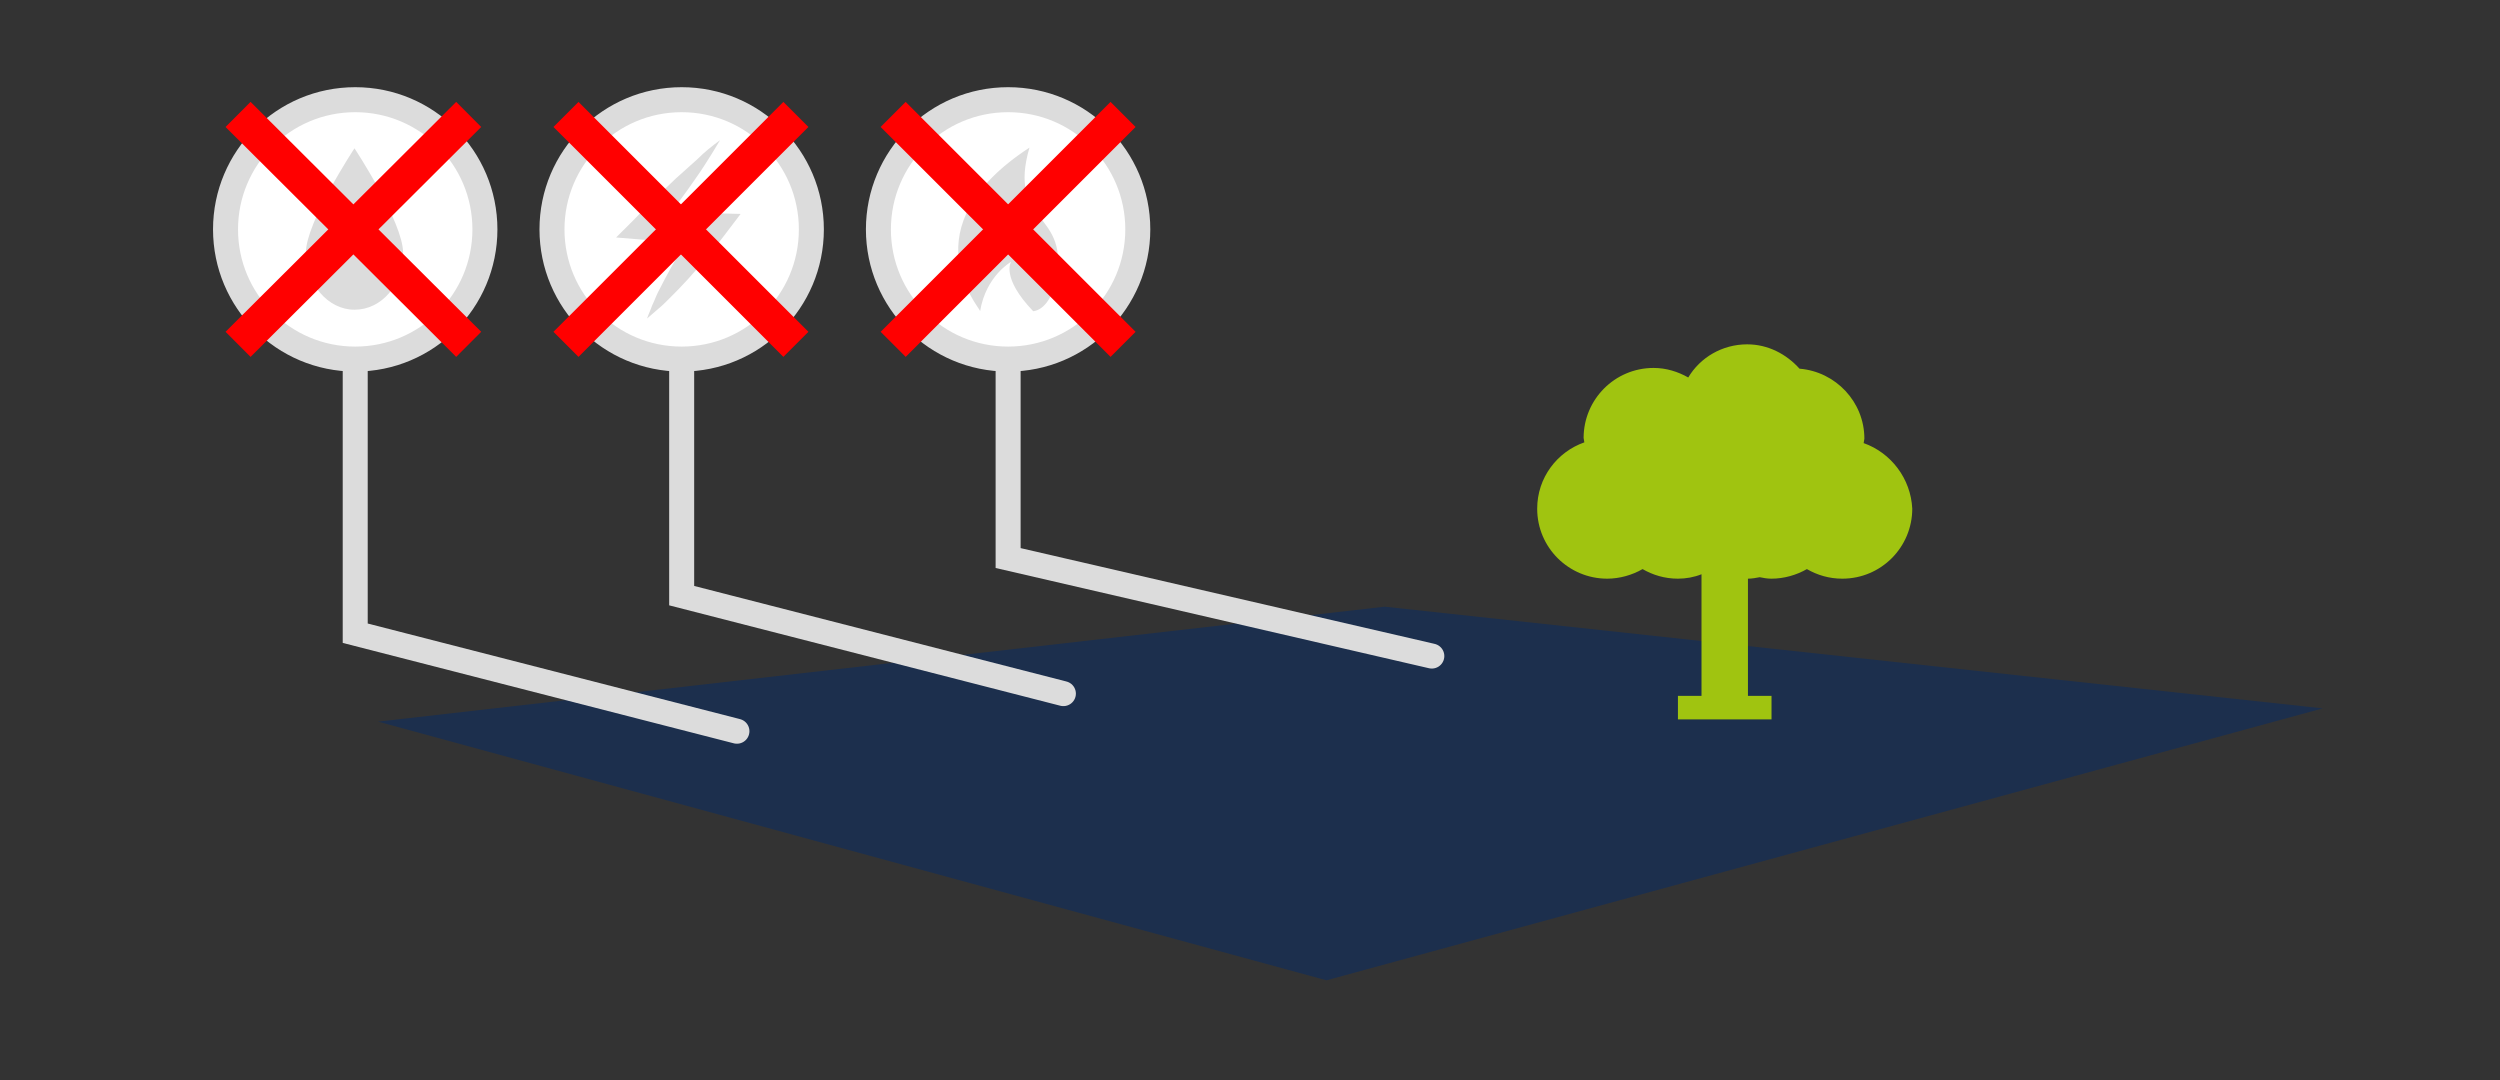 <?xml version="1.0" encoding="utf-8"?>
<!-- Generator: Adobe Illustrator 16.0.0, SVG Export Plug-In . SVG Version: 6.00 Build 0)  -->
<!DOCTYPE svg PUBLIC "-//W3C//DTD SVG 1.1//EN" "http://www.w3.org/Graphics/SVG/1.1/DTD/svg11.dtd">
<svg version="1.1" id="Ebene_1" xmlns="http://www.w3.org/2000/svg" xmlns:xlink="http://www.w3.org/1999/xlink" x="0px" y="0px"
	 width="500px" height="216px" viewBox="0 0 500 216" enable-background="new 0 0 500 216" xml:space="preserve">
<rect x="0" y="0" width="500" height="216" fill="#333333" stroke="none"/>
<g id="Grundstück_erschlossen_Kopie_2">
	<polygon fill="#1C2F4D" points="464.544,141.674 265.291,196.062 75.612,144.326 276.932,121.336 	"/>
	<polyline fill="none" stroke="#DCDCDC" stroke-width="5" stroke-linecap="round" stroke-miterlimit="10" points="147.386,146.244 
		71.044,126.642 71.044,61.061 	"/>
	<polyline fill="none" stroke="#DCDCDC" stroke-width="5" stroke-linecap="round" stroke-miterlimit="10" points="212.677,138.724 
		136.334,119.129 136.334,61.061 	"/>
	<polyline fill="none" stroke="#DCDCDC" stroke-width="5" stroke-linecap="round" stroke-miterlimit="10" points="286.364,131.212 
		201.623,111.61 201.623,61.061 	"/>
	<g>
		<path fill="#A0C410" d="M372.729,88.62l0.147-0.887c0-7.363-5.747-13.407-12.972-13.996c-2.652-2.95-6.336-4.869-10.462-4.869
			c-5.01,0-9.433,2.649-11.792,6.631c-2.063-1.173-4.42-1.912-6.926-1.912c-7.811,0-14.002,6.338-14.002,14.001l0.146,0.881
			c-5.448,1.913-9.43,7.076-9.43,13.264c0,7.813,6.336,14,14.001,14c2.506,0,5.013-0.73,7.076-1.917
			c2.062,1.188,4.422,1.917,7.072,1.917c1.621,0,3.244-0.293,4.715-0.887v24.322h-4.715v4.713h18.717v-4.713h-4.715v-23.435
			c0.735,0,1.621-0.142,2.358-0.293c0.735,0.151,1.471,0.293,2.356,0.293c2.506,0,5.01-0.73,7.075-1.917
			c2.064,1.188,4.419,1.917,7.072,1.917c7.813,0,14.002-6.33,14.002-14C382.162,95.696,378.179,90.539,372.729,88.62z"/>
	</g>
	<line fill="none" x1="265.291" y1="196.062" x2="728.204" y2="69.756"/>
	<line fill="none" x1="-197.626" y1="69.756" x2="265.291" y2="196.062"/>
	<line fill="none" x1="464.544" y1="141.674" x2="-197.626" y2="69.756"/>
	<line fill="none" x1="75.612" y1="144.326" x2="728.204" y2="69.756"/>
	<line fill="none" x1="189.096" y1="150.513" x2="728.204" y2="69.756"/>
	<line fill="none" x1="-197.626" y1="69.756" x2="189.096" y2="150.513"/>
	<line fill="none" x1="75.172" y1="126.642" x2="728.204" y2="69.756"/>
	<path fill="#FFFFFF" stroke="#DCDCDC" stroke-width="5" stroke-linecap="round" stroke-miterlimit="10" d="M71.044,19.938
		c14.328,0,25.94,11.619,25.94,25.94c0,14.327-11.612,25.939-25.94,25.939c-14.325,0-25.938-11.612-25.938-25.939
		C45.106,31.558,56.719,19.938,71.044,19.938z"/>
	<path fill="#FFFFFF" stroke="#DCDCDC" stroke-width="5" stroke-linecap="round" stroke-miterlimit="10" d="M136.334,19.938
		c14.325,0,25.938,11.619,25.938,25.94c0,14.327-11.612,25.939-25.938,25.939c-14.326,0-25.938-11.612-25.938-25.939
		C110.396,31.558,122.008,19.938,136.334,19.938z"/>
	<path fill="#FFFFFF" stroke="#DCDCDC" stroke-width="5" stroke-linecap="round" stroke-miterlimit="10" d="M201.623,19.938
		c14.323,0,25.937,11.619,25.937,25.94c0,14.327-11.613,25.939-25.937,25.939c-14.326,0-25.94-11.612-25.94-25.939
		C175.683,31.558,187.297,19.938,201.623,19.938z"/>
	<path fill="#DCDCDC" d="M80.623,50.591c0,6.345-4.273,11.352-9.727,11.352c-5.304,0-9.726-5.157-9.726-11.352
		c0-6.188,9.726-20.927,9.726-20.927S80.623,44.403,80.623,50.591z"/>
	<g>
		<path fill="#DCDCDC" d="M143.999,28.045c-1.032,1.769-2.063,3.394-3.097,5.013c-1.031,1.619-2.21,3.238-3.241,4.713
			c-2.21,3.094-4.57,6.188-7.073,9.281l-1.919-4.125c4.569-0.287,9.285-0.437,13.855-0.287l5.599,0.144l-3.241,4.268
			c-2.212,2.951-4.716,5.901-7.222,8.702c-1.326,1.469-2.653,2.8-3.979,4.125c-0.736,0.738-1.327,1.325-2.062,1.913
			c-0.739,0.594-1.476,1.332-2.214,1.919c0.298-0.888,0.738-1.769,1.032-2.65c0.443-0.888,0.738-1.775,1.182-2.656
			c0.883-1.769,1.769-3.388,2.649-5.007c1.919-3.243,3.833-6.487,6.045-9.582l2.21,4.425c-4.57,0.145-9.286,0-13.855-0.299
			l-5.45-0.445l3.685-3.681c2.65-2.8,5.451-5.457,8.25-8.107c1.476-1.325,2.948-2.65,4.275-3.832
			C140.901,30.408,142.376,29.227,143.999,28.045z"/>
	</g>
	<path fill="#DCDCDC" d="M205.894,29.521c-24.612,16.064-9.873,31.984-9.873,32.715c1.179-7.076,6.191-9.869,6.191-9.869
		s-2.065,3.094,4.419,9.869l0,0c0,0,3.539,0,4.716-7.076C213.56,42.197,201.476,44.703,205.894,29.521"/>
	
		<line fill="none" stroke="#FF0000" stroke-width="7.086" stroke-miterlimit="10" x1="178.631" y1="68.868" x2="224.613" y2="22.888"/>
	
		<line fill="none" stroke="#FF0000" stroke-width="7.086" stroke-miterlimit="10" x1="224.613" y1="68.868" x2="178.631" y2="22.888"/>
	
		<line fill="none" stroke="#FF0000" stroke-width="7.086" stroke-miterlimit="10" x1="113.195" y1="68.868" x2="159.178" y2="22.888"/>
	
		<line fill="none" stroke="#FF0000" stroke-width="7.086" stroke-miterlimit="10" x1="159.178" y1="68.868" x2="113.195" y2="22.888"/>
	
		<line fill="none" stroke="#FF0000" stroke-width="7.086" stroke-miterlimit="10" x1="47.611" y1="68.868" x2="93.74" y2="22.888"/>
	
		<line fill="none" stroke="#FF0000" stroke-width="7.086" stroke-miterlimit="10" x1="93.74" y1="68.868" x2="47.611" y2="22.888"/>
</g>
</svg>
